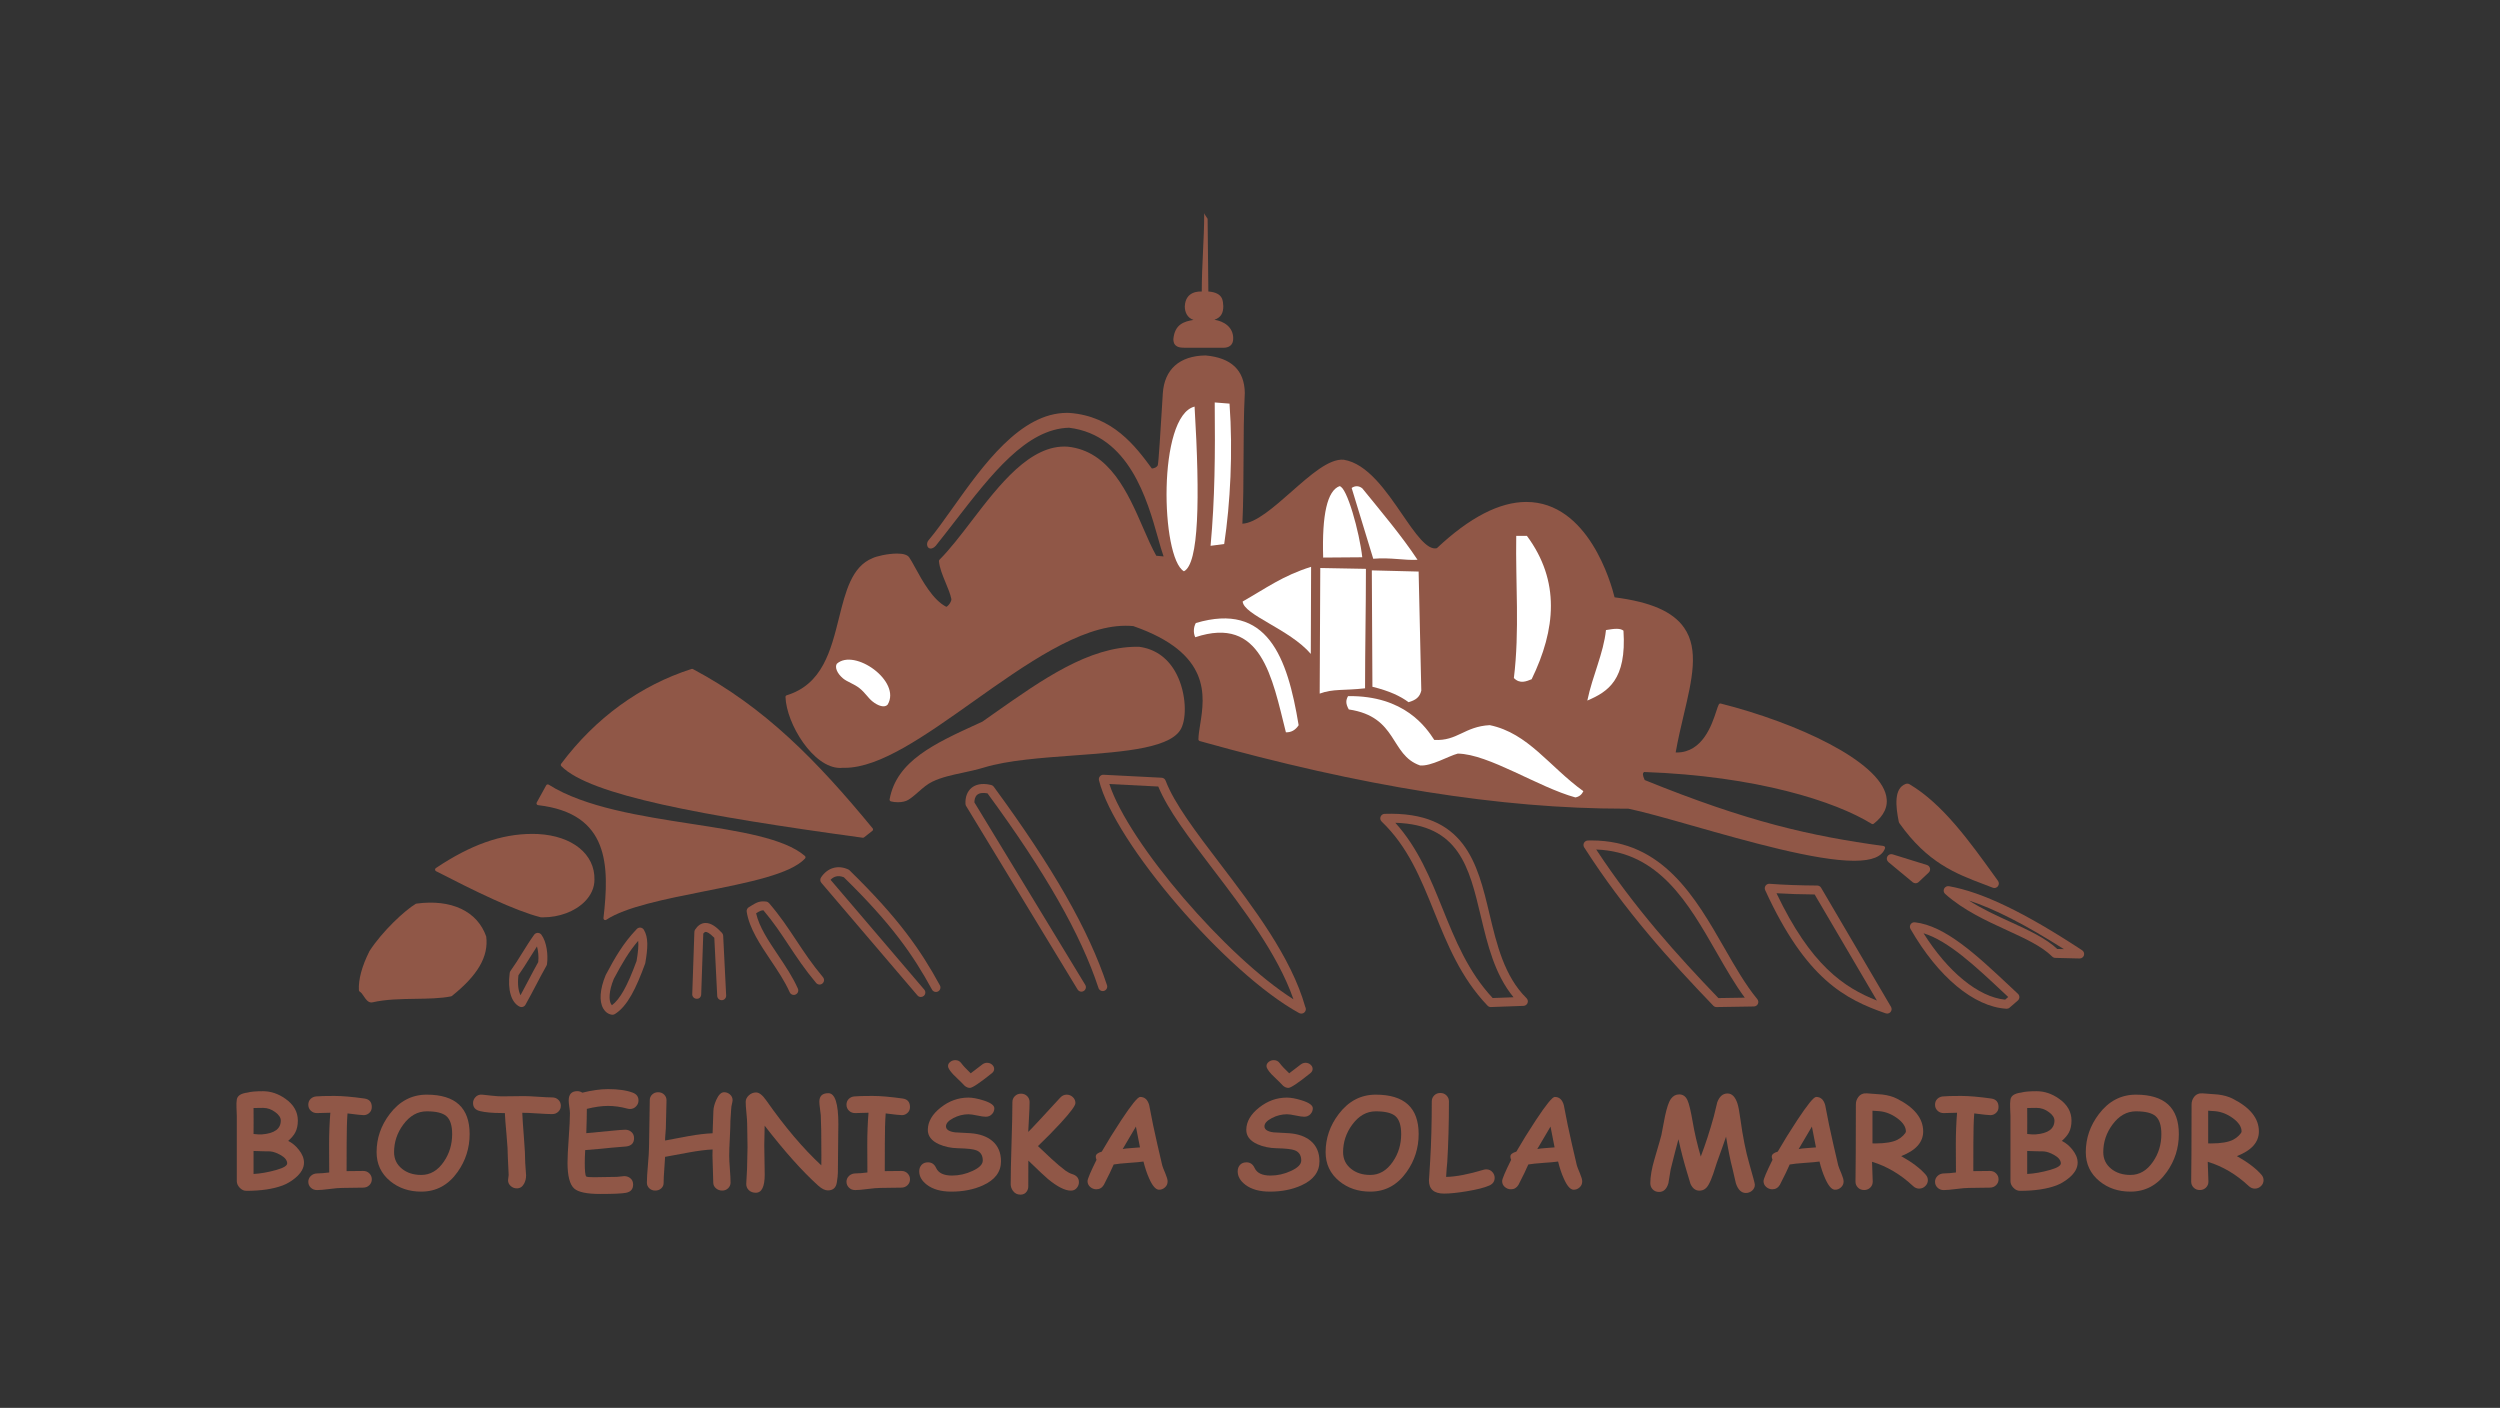 <?xml version="1.0" encoding="utf-8"?>
<!-- Generator: Adobe Illustrator 15.0.0, SVG Export Plug-In  -->
<!DOCTYPE svg PUBLIC "-//W3C//DTD SVG 1.1//EN" "http://www.w3.org/Graphics/SVG/1.1/DTD/svg11.dtd">
<svg version="1.1"
	 xmlns="http://www.w3.org/2000/svg" xmlns:xlink="http://www.w3.org/1999/xlink" xmlns:a="http://ns.adobe.com/AdobeSVGViewerExtensions/3.0/"
	 x="0px" y="0px" width="380px" height="214px" viewBox="0.006 -0.005 380 214" enable-background="new 0.006 -0.005 380 214"
	 xml:space="preserve">
<rect x="0.006" y="-0.005" width="380" height="214" fill="#333333" stroke="none"/>
<defs>
</defs>
<rect fill="none" width="380.012" height="213.987"/>
<g>
	<g>
		<defs>
			<rect id="SVGID_1_" x="35.945" y="32.41" width="308.12" height="149.171"/>
		</defs>
		<clipPath id="SVGID_3_">
			<use xlink:href="#SVGID_1_"  overflow="visible"/>
		</clipPath>
		<g clip-path="url(#SVGID_3_)">
			<defs>
				<rect id="SVGID_2_" x="35.945" y="32.41" width="308.12" height="149.171"/>
			</defs>
			<clipPath id="SVGID_4_">
				<use xlink:href="#SVGID_2_"  overflow="visible"/>
			</clipPath>
			<path clip-path="url(#SVGID_4_)" fill-rule="evenodd" clip-rule="evenodd" fill="#905747" d="M183.044,32.41
				c0,4.008-0.37,7.832-0.37,11.896c-0.305,0.002-2.477-0.141-2.579,2.265c0.002,0.802,0.328,1.727,1.328,2.049
				c-1.386,0.235-2.839,0.625-3.063,2.881c-0.021,0.174,0.044,0.603,0.167,0.788c0.327,0.491,0.895,0.563,1.567,0.563h5.897
				c0.717,0.004,1.49-0.329,1.463-1.44c-0.009-1.713-1.42-2.592-2.858-2.813c1.035-0.354,1.351-1.066,1.351-2.072
				c-0.071-0.744,0.058-2.034-2.271-2.226c-0.029-3.751-0.084-7.293-0.113-11.045C183.412,33.015,183.171,32.701,183.044,32.41"/>
			<path clip-path="url(#SVGID_4_)" fill="#905747" d="M286.302,128.588c-11.083-1.52-20.583-3.649-36.304-10.027
				c-0.363-0.821-0.317-1.017-0.103-1.224c17.094,0.602,29.081,4.463,34.605,7.881c0.097,0.061,0.221,0.055,0.311-0.017
				c1.59-1.235,2.23-2.651,1.904-4.209c-1.116-5.332-13.496-11.108-25.147-14.056c-0.123-0.033-0.252,0.025-0.309,0.14
				c-0.109,0.211-0.225,0.563-0.371,1.007c-0.67,2.042-2.066,6.291-6.033,6.292c-0.05,0-0.099-0.001-0.148-0.002
				c0.346-1.979,0.795-3.884,1.23-5.729c1.26-5.334,2.348-9.94,0.057-13.231c-1.705-2.45-5.067-3.921-10.572-4.624
				c-0.535-2.168-4.005-14.498-13.43-14.498c-4.057,0-8.626,2.364-13.584,7.028c-1.473,0.386-3.3-2.271-5.247-5.113
				c-2.489-3.629-5.312-7.743-8.91-8.333c-2.227-0.19-5.013,2.277-7.972,4.883c-2.65,2.335-5.39,4.747-7.433,4.844
				c0.152-3.235,0.165-6.579,0.178-9.814c0.012-3.325,0.024-6.763,0.19-10.092c-0.058-3.421-2.058-5.328-5.971-5.67
				c-3.947,0.056-6.253,2.105-6.492,5.777l-0.127,2.078c-0.205,3.354-0.512,8.42-0.637,8.85c-0.162,0.276-0.455,0.436-0.896,0.483
				c-2.503-3.403-5.938-7.977-12.546-8.453c-0.12-0.005-0.239-0.007-0.359-0.007c-7.102,0-12.791,8.006-17.363,14.438
				c-1.3,1.83-2.526,3.557-3.613,4.847c-0.265,0.252-0.367,0.665-0.24,0.982c0.186,0.459,0.731,0.515,1.267-0.061
				c0.968-1.211,1.926-2.447,2.881-3.68c5.612-7.252,10.916-14.104,17.385-14.268c9.127,1.133,11.881,10.931,13.526,16.786
				c0.317,1.131,0.581,2.067,0.844,2.778c-0.321-0.044-0.694-0.079-1.115-0.106c-0.689-1.225-1.335-2.71-2.016-4.278
				c-2.254-5.188-5.062-11.647-11.457-12.3c-5.664-0.387-10.426,5.843-14.619,11.319c-1.696,2.214-3.298,4.307-4.863,5.87
				c-0.057,0.057-0.085,0.136-0.079,0.217c0.096,1.048,0.564,2.178,1.018,3.27c0.354,0.852,0.719,1.732,0.874,2.496
				c0.021,0.2-0.151,0.57-0.398,0.863c-0.197,0.234-0.369,0.313-0.377,0.307c-2.046-1.041-3.651-3.979-4.714-5.923
				c-0.359-0.658-0.67-1.228-0.934-1.606c-0.285-0.379-0.887-0.563-1.84-0.563c-1.434,0-3.205,0.427-3.725,0.699
				c-3.152,1.275-4.094,5.058-5.092,9.062c-1.239,4.975-2.521,10.12-7.945,11.775c-0.117,0.037-0.196,0.148-0.191,0.271
				c0.138,4.054,4.215,10.778,8.313,10.778c0.153,0,0.305-0.008,0.415-0.025c0.097,0.004,0.193,0.005,0.291,0.005
				c5.322,0,12.209-4.887,19.5-10.061c7.991-5.669,16.255-11.533,23.176-11.533c0.416,0,0.829,0.022,1.168,0.052
				c11.891,4.129,10.854,10.634,10.17,14.94c-0.138,0.865-0.257,1.613-0.268,2.268c-0.002,0.124,0.08,0.233,0.199,0.267
				c24.674,6.918,45.785,10.279,64.539,10.279l0.587-0.008c2.344,0.481,5.845,1.478,9.896,2.629c8.29,2.359,18.61,5.295,24.45,5.295
				c2.7,0,4.233-0.617,4.687-1.885c0.027-0.078,0.019-0.163-0.023-0.233C286.455,128.647,286.383,128.6,286.302,128.588"/>
			<path clip-path="url(#SVGID_4_)" fill="#905747" d="M178.563,101.956c-1.234-2.087-3.099-3.348-5.418-3.65l-0.317-0.003
				c-7.316,0-14.298,4.909-21.689,10.107c-0.609,0.429-1.224,0.861-1.8,1.269l-0.659,0.302c-6.652,3.044-12.399,5.676-13.453,11.515
				c-0.025,0.14,0.063,0.277,0.201,0.312c0.323,0.083,0.688,0.126,1.055,0.126c0.645,0,1.211-0.131,1.594-0.37
				c0.56-0.35,1.072-0.801,1.568-1.236c0.643-0.567,1.311-1.152,2.083-1.521c1.406-0.673,2.948-1.002,4.581-1.351
				c1.063-0.229,2.161-0.464,3.292-0.807c3.568-1.087,8.68-1.463,13.624-1.824c7.864-0.577,15.294-1.121,16.468-4.438
				C180.431,108.499,180.209,104.739,178.563,101.956"/>
			<path clip-path="url(#SVGID_4_)" fill="#905747" d="M132.645,125.897c-8.503-10.327-16.4-18.395-27.31-24.2
				c-0.064-0.035-0.138-0.04-0.209-0.021c-7.772,2.48-14.629,7.465-19.825,14.414c-0.081,0.107-0.071,0.258,0.022,0.354
				c4.35,4.429,21.461,7.555,45.815,10.887c0.011,0.001,0.023,0.002,0.036,0.002c0.061,0,0.12-0.02,0.168-0.058l1.261-0.991
				c0.059-0.046,0.095-0.111,0.102-0.185C132.714,126.027,132.692,125.954,132.645,125.897"/>
			<path clip-path="url(#SVGID_4_)" fill="#905747" d="M105.119,125.223c-7.613-1.173-16.243-2.502-21.707-5.957
				c-0.063-0.04-0.14-0.053-0.212-0.033c-0.073,0.019-0.136,0.066-0.171,0.132l-1.441,2.612c-0.045,0.079-0.045,0.176-0.004,0.257
				c0.041,0.08,0.12,0.134,0.211,0.145c10.845,1.26,10.855,9.172,9.938,17.169c-0.012,0.104,0.038,0.208,0.127,0.264
				c0.045,0.026,0.094,0.04,0.144,0.04c0.052,0,0.104-0.016,0.15-0.045c2.932-1.951,8.991-3.157,14.853-4.322
				c6.771-1.347,13.166-2.62,15.363-4.996c0.05-0.055,0.076-0.125,0.072-0.2c-0.004-0.072-0.037-0.142-0.094-0.19
				C119.23,127.396,112.377,126.34,105.119,125.223"/>
			<path clip-path="url(#SVGID_4_)" fill="#905747" d="M81.77,126.767c-0.285-0.013-0.568-0.019-0.852-0.019
				c-4.716,0-9.375,1.651-14.665,5.197c-0.079,0.053-0.126,0.146-0.12,0.242c0.006,0.096,0.062,0.182,0.147,0.226
				c5.903,3.037,11.908,5.987,15.921,7.009c0.112,0.005,0.226,0.007,0.337,0.007c2.48,0,4.848-0.89,6.332-2.376
				c0.979-0.981,1.495-2.142,1.492-3.344C90.455,129.829,87.003,127.04,81.77,126.767"/>
			<path clip-path="url(#SVGID_4_)" fill="#905747" d="M73.912,142.347c-1.338-3.831-5.281-5.724-10.612-5.001
				c-0.035,0.005-0.07,0.017-0.102,0.035c-1.62,0.957-5.075,4.145-7.034,7.186c-1.156,2.312-1.694,4.313-1.604,5.945
				c0.006,0.095,0.061,0.181,0.144,0.225c0.217,0.116,0.417,0.415,0.61,0.704c0.306,0.455,0.622,0.928,1.144,0.928
				c0.063,0,0.128-0.008,0.19-0.023c1.984-0.461,4.281-0.495,6.503-0.531c1.977-0.029,3.845-0.059,5.423-0.374
				c0.042-0.009,0.082-0.027,0.116-0.055C72.631,148.239,74.293,145.386,73.912,142.347"/>
			<path clip-path="url(#SVGID_4_)" fill="#905747" d="M79.282,153.068c-0.099,0-0.199-0.021-0.292-0.066
				c-1.275-0.607-1.853-2.568-1.508-5.117c0.015-0.112,0.056-0.217,0.121-0.308c0.639-0.889,1.214-1.814,1.771-2.712
				c0.567-0.914,1.154-1.861,1.821-2.788c0.127-0.177,0.33-0.282,0.549-0.283h0.004c0.216,0,0.418,0.102,0.547,0.275
				c0.811,1.091,1.045,3.072,0.857,4.465c-0.01,0.086-0.039,0.169-0.08,0.243c-0.561,0.993-1.075,1.975-1.589,2.955
				c-0.521,0.993-1.042,1.985-1.609,2.989C79.75,152.942,79.521,153.068,79.282,153.068 M78.811,148.231
				c-0.178,1.485,0.023,2.479,0.314,3.036c0.396-0.727,0.774-1.446,1.152-2.168c0.501-0.954,1.001-1.908,1.542-2.871
				c0.086-0.783,0.005-1.67-0.19-2.38c-0.382,0.58-0.744,1.162-1.099,1.735C79.99,146.452,79.435,147.35,78.811,148.231"/>
			<path clip-path="url(#SVGID_4_)" fill="#905747" d="M93.105,154.238c-0.033,0-0.065-0.003-0.099-0.007
				c-0.54-0.08-1.007-0.417-1.311-0.952c-0.639-1.124-0.508-2.924,0.374-5.068c1.404-2.646,2.624-4.799,4.73-7.01
				c0.146-0.153,0.359-0.229,0.569-0.206c0.212,0.025,0.4,0.146,0.509,0.33c0.701,1.185,0.61,2.743,0.217,5.035
				c-0.006,0.041-0.018,0.081-0.031,0.119c-1.368,3.73-2.674,6.462-4.6,7.656C93.355,154.203,93.231,154.238,93.105,154.238
				 M97.009,143.002c-1.384,1.619-2.39,3.312-3.707,5.788c-0.794,1.938-0.743,3.252-0.422,3.816c0.034,0.061,0.082,0.13,0.143,0.184
				c1.243-0.937,2.351-2.935,3.742-6.722C97.005,144.657,97.087,143.697,97.009,143.002"/>
			<path clip-path="url(#SVGID_4_)" fill="#905747" d="M109.702,152.024c-0.36,0-0.66-0.284-0.679-0.648l-0.441-8.833
				c-0.789-0.805-1.164-0.912-1.328-0.896c-0.123,0.012-0.246,0.124-0.348,0.252l-0.318,9.252c-0.013,0.376-0.291,0.697-0.703,0.657
				c-0.376-0.014-0.671-0.327-0.657-0.703l0.325-9.458c0.003-0.123,0.042-0.243,0.109-0.347c0.402-0.62,0.898-0.96,1.473-1.01
				c0.974-0.077,1.873,0.711,2.611,1.501c0.109,0.117,0.175,0.271,0.184,0.431l0.453,9.086c0.02,0.375-0.27,0.695-0.646,0.714
				C109.727,152.022,109.714,152.024,109.702,152.024 M139.977,151.538c-0.191,0-0.383-0.082-0.518-0.239l-14.606-17.114
				c-0.197-0.23-0.218-0.563-0.052-0.816c0.977-1.477,2.564-1.945,4.144-1.217c0.072,0.031,0.136,0.077,0.192,0.132
				c7.464,7.29,10.788,12.094,13.733,17.481c0.181,0.33,0.06,0.743-0.271,0.924c-0.33,0.179-0.744,0.058-0.925-0.271
				c-2.872-5.257-6.12-9.952-13.401-17.075c-0.925-0.382-1.584-0.074-2.023,0.383l14.244,16.689
				c0.244,0.286,0.211,0.716-0.075,0.959C140.29,151.484,140.133,151.538,139.977,151.538 M120.66,151.223
				c-0.261,0-0.51-0.152-0.622-0.406c-0.719-1.632-1.82-3.274-2.886-4.864c-1.602-2.39-3.259-4.86-3.647-7.373
				c-0.043-0.274,0.085-0.547,0.323-0.688l0.373-0.228c0.748-0.459,1.247-0.761,2.271-0.629c0.166,0.022,0.318,0.104,0.427,0.23
				c1.674,1.942,2.861,3.734,4.118,5.633c1.183,1.785,2.405,3.631,4.083,5.631c0.242,0.289,0.203,0.717-0.084,0.959
				c-0.287,0.241-0.716,0.203-0.959-0.085c-1.726-2.058-2.972-3.937-4.176-5.754c-1.187-1.791-2.31-3.487-3.834-5.286
				c-0.349,0.002-0.556,0.106-1.113,0.449c0.459,2.071,1.865,4.17,3.351,6.383c1.097,1.638,2.232,3.331,2.999,5.072
				c0.152,0.344-0.004,0.746-0.348,0.897C120.846,151.204,120.753,151.223,120.66,151.223 M164.382,150.728
				c-0.229,0-0.455-0.117-0.582-0.328l-16.943-27.891c-0.059-0.098-0.093-0.206-0.099-0.318c-0.054-1.034,0.271-1.899,0.915-2.436
				c0.493-0.411,1.412-0.824,2.991-0.442c0.156,0.038,0.294,0.129,0.39,0.259c9.003,12.257,14.473,21.845,17.216,30.172
				c0.118,0.357-0.076,0.742-0.434,0.859c-0.355,0.12-0.743-0.077-0.859-0.434c-2.682-8.142-8.043-17.547-16.867-29.583
				c-0.7-0.131-1.236-0.058-1.565,0.215c-0.354,0.295-0.429,0.801-0.431,1.155l16.85,27.736c0.195,0.322,0.093,0.74-0.229,0.935
				C164.624,150.695,164.502,150.728,164.382,150.728"/>
			<path clip-path="url(#SVGID_4_)" fill="#905747" d="M197.789,154.059c-0.112,0-0.225-0.027-0.326-0.085
				c-11.016-6.039-28.068-25.875-30.412-35.373c-0.051-0.209,0-0.431,0.137-0.597c0.139-0.166,0.345-0.266,0.561-0.245l8.825,0.45
				c0.27,0.014,0.506,0.185,0.602,0.438c1.313,3.484,4.685,7.91,8.255,12.597c5.08,6.667,10.832,14.218,12.975,21.804
				c0.055,0.098,0.086,0.21,0.086,0.33c0,0.376-0.305,0.681-0.682,0.681H197.789z M168.63,119.166
				c2.898,8.94,17.747,26.252,27.982,32.725c-2.373-6.837-7.606-13.707-12.266-19.82c-3.647-4.788-6.814-8.947-8.282-12.524
				L168.63,119.166z"/>
			<path clip-path="url(#SVGID_4_)" fill="#905747" d="M226.606,153.068c-0.186,0-0.363-0.076-0.491-0.211
				c-4.067-4.248-6.121-9.339-8.108-14.263c-2.056-5.095-3.997-9.907-7.989-13.72c-0.198-0.19-0.265-0.479-0.166-0.735
				c0.098-0.256,0.338-0.428,0.612-0.438c12.219-0.423,14.109,7.512,15.937,15.188c1.113,4.673,2.263,9.505,5.639,12.832
				c0.192,0.191,0.253,0.479,0.155,0.731c-0.099,0.253-0.339,0.424-0.61,0.434l-4.952,0.18
				C226.624,153.068,226.615,153.068,226.606,153.068 M212.092,125.057c3.463,3.824,5.348,8.497,7.178,13.028
				c1.903,4.719,3.87,9.594,7.621,13.61l3.175-0.115c-2.873-3.484-3.946-7.996-4.989-12.374
				C223.31,131.78,221.777,125.345,212.092,125.057"/>
			<path clip-path="url(#SVGID_4_)" fill="#905747" d="M260.916,153.069c-0.185,0-0.362-0.076-0.491-0.21
				c-6.55-6.812-13.461-14.438-19.622-24.059c-0.133-0.206-0.145-0.468-0.03-0.685c0.116-0.217,0.338-0.355,0.583-0.362
				c0.197-0.006,0.391-0.009,0.584-0.009c10.799,0,15.772,8.674,20.161,16.325c1.657,2.894,3.226,5.626,5.014,7.794
				c0.166,0.202,0.203,0.481,0.093,0.719c-0.109,0.236-0.346,0.391-0.606,0.396l-5.673,0.091H260.916z M242.631,129.12
				c5.86,8.929,12.372,16.127,18.57,22.582l4.01-0.063c-1.509-2.035-2.867-4.405-4.292-6.89
				C256.613,137.237,252.162,129.478,242.631,129.12"/>
			<path clip-path="url(#SVGID_4_)" fill="#905747" d="M286.851,154.059c-0.075,0-0.149-0.013-0.224-0.037
				c-6.104-2.117-12.099-5.144-18.316-18.73c-0.1-0.22-0.077-0.474,0.062-0.672c0.138-0.198,0.37-0.303,0.608-0.29
				c2.128,0.163,4.432,0.248,7.248,0.268c0.24,0.002,0.461,0.13,0.584,0.337l10.625,18.101c0.145,0.245,0.12,0.556-0.061,0.775
				C287.245,153.97,287.051,154.059,286.851,154.059 M270.034,135.767c5.21,10.935,10.216,14.317,15.267,16.314l-9.468-16.126
				C273.651,135.935,271.772,135.874,270.034,135.767"/>
			<path clip-path="url(#SVGID_4_)" fill="#905747" d="M305.018,153.325c-0.012,0-0.026-0.001-0.04-0.002
				c-4.926-0.293-10.374-4.826-14.575-12.123c-0.127-0.222-0.12-0.497,0.021-0.713c0.14-0.215,0.393-0.331,0.645-0.302
				c4.633,0.521,9.401,4.995,14.449,9.731l1.218,1.143c0.141,0.131,0.22,0.315,0.217,0.509c-0.004,0.192-0.089,0.375-0.234,0.503
				l-1.253,1.087C305.341,153.267,305.182,153.325,305.018,153.325 M292.382,141.849c3.716,5.903,8.361,9.701,12.405,10.095
				l0.468-0.405l-0.669-0.628C300.271,146.861,296.166,143.011,292.382,141.849"/>
			<path clip-path="url(#SVGID_4_)" fill="#905747" d="M316.117,145.685c-0.006,0-0.012,0-0.018-0.001l-3.692-0.09
				c-0.173-0.005-0.339-0.075-0.463-0.198c-1.592-1.585-4.181-2.772-6.921-4.026c-3.068-1.407-6.548-3.002-9.35-5.493
				c-0.229-0.201-0.294-0.53-0.16-0.805c0.131-0.274,0.434-0.42,0.729-0.375c5.071,0.897,11.505,3.992,20.247,9.738
				c0.254,0.167,0.366,0.481,0.277,0.771C316.678,145.491,316.414,145.685,316.117,145.685 M312.707,144.239l1.014,0.024
				c-5.838-3.711-10.547-6.123-14.457-7.395c2.014,1.284,4.195,2.284,6.328,3.262C308.341,141.39,310.941,142.583,312.707,144.239"
				/>
			<path clip-path="url(#SVGID_4_)" fill="#905747" d="M292.905,131.476l-5.224-1.621c-0.309-0.096-0.645,0.041-0.8,0.326
				c-0.155,0.286-0.085,0.641,0.164,0.849l3.692,3.063c0.126,0.104,0.281,0.156,0.434,0.156c0.169,0,0.337-0.063,0.468-0.187
				l1.53-1.44c0.176-0.164,0.252-0.412,0.196-0.647C293.313,131.736,293.137,131.548,292.905,131.476"/>
			<path clip-path="url(#SVGID_4_)" fill="#905747" d="M303.702,133.89l-0.412-0.573c-3.935-5.472-8.005-11.13-13.03-14.113
				c-0.175-0.104-0.39-0.125-0.582-0.054c-1.826,0.671-1.527,3.412-1.063,5.727c0.018,0.093,0.057,0.183,0.111,0.261
				c4.271,6.023,8.59,7.66,12.766,9.244c0.469,0.177,0.938,0.355,1.408,0.54c0.081,0.031,0.166,0.048,0.249,0.048
				c0.206,0,0.407-0.095,0.537-0.264C303.872,134.467,303.879,134.135,303.702,133.89"/>
			<path clip-path="url(#SVGID_4_)" fill-rule="evenodd" clip-rule="evenodd" fill="#FFFFFF" d="M127.205,100.886
				c2.669-2.408,9.855,2.67,7.722,6.214c-0.457,0.514-1.444,0.214-2.339-0.516c-0.643-0.523-1.097-1.314-1.929-1.977
				c-0.837-0.667-1.876-0.964-2.499-1.483C127.191,102.315,126.882,101.385,127.205,100.886"/>
			<path clip-path="url(#SVGID_4_)" fill-rule="evenodd" clip-rule="evenodd" fill="#FFFFFF" d="M181.775,94.694
				c10.856-3.221,13.922,5.144,15.625,15.533c-0.503,0.762-1.137,1.1-1.937,1.081c-2.099-8.345-3.691-17.808-13.778-14.453
				C181.355,96.181,181.432,95.279,181.775,94.694"/>
			<path clip-path="url(#SVGID_4_)" fill-rule="evenodd" clip-rule="evenodd" fill="#FFFFFF" d="M204.908,105.805
				c-0.336,0.613-0.392,1.113,0.113,2.025c7.504,1.114,6.217,6.911,10.828,8.511c1.682,0.165,4.353-1.446,5.74-1.799
				c4.698,0.06,12.232,5.115,17.876,6.662c0.597-0.109,0.979-0.449,1.215-0.947c-5.202-3.752-8.359-8.81-14.228-10.04
				c-3.857,0.202-4.924,2.448-8.437,2.244C216.808,110.606,213.505,105.688,204.908,105.805"/>
			<path clip-path="url(#SVGID_4_)" fill-rule="evenodd" clip-rule="evenodd" fill="#FFFFFF" d="M244.114,95.764
				c-0.376,3.559-2.038,6.903-2.835,10.718c3.126-1.342,5.994-3.119,5.494-10.625C246.293,95.479,245.511,95.517,244.114,95.764"/>
			<path clip-path="url(#SVGID_4_)" fill-rule="evenodd" clip-rule="evenodd" fill="#FFFFFF" d="M230.474,81.446
				c-0.12,7.204,0.525,14.453-0.36,21.612c0.935,0.939,1.885,0.501,2.702,0.181c3.681-7.586,4.364-14.927-0.721-21.793H230.474z"/>
			<path clip-path="url(#SVGID_4_)" fill-rule="evenodd" clip-rule="evenodd" fill="#FFFFFF" d="M199.293,86.151
				c-4.322,1.352-6.844,3.258-10.4,5.268c0.12,2.027,7.175,4.233,10.355,7.971L199.293,86.151z"/>
			<path clip-path="url(#SVGID_4_)" fill-rule="evenodd" clip-rule="evenodd" fill="#FFFFFF" d="M200.689,86.332l-0.091,19.091
				c2.058-0.758,3.668-0.438,6.896-0.804c0-6.033,0.133-12.125,0.133-18.159C205.195,86.415,203.12,86.377,200.689,86.332"/>
			<path clip-path="url(#SVGID_4_)" fill-rule="evenodd" clip-rule="evenodd" fill="#FFFFFF" d="M208.523,86.692l0.09,17.694
				c2.554,0.617,4.262,1.426,5.494,2.341c1.081-0.316,1.684-0.735,1.936-1.755l-0.406-18.1L208.523,86.692z"/>
			<path clip-path="url(#SVGID_4_)" fill-rule="evenodd" clip-rule="evenodd" fill="#FFFFFF" d="M203.605,73.894
				c-1.84,0.695-2.678,4.273-2.477,10.852c1.98-0.015,3.963-0.029,5.943-0.045C206.643,80.88,204.725,73.944,203.605,73.894"/>
			<path clip-path="url(#SVGID_4_)" fill-rule="evenodd" clip-rule="evenodd" fill="#FFFFFF" d="M205.458,74.167
				c1.126,3.692,2.155,7.065,3.28,10.758c2.682-0.224,4.72,0.276,6.731,0.157c-2.394-3.632-5.549-7.35-8.39-10.854
				C206.553,73.789,205.925,73.825,205.458,74.167"/>
			<path clip-path="url(#SVGID_4_)" fill-rule="evenodd" clip-rule="evenodd" fill="#FFFFFF" d="M181.582,61.796
				c-5.657,1.416-5.131,23.004-1.621,25.034C182.242,85.72,182.422,75.877,181.582,61.796"/>
			<path clip-path="url(#SVGID_4_)" fill-rule="evenodd" clip-rule="evenodd" fill="#FFFFFF" d="M184.644,61.166
				c0.076,7.891,0.029,14.618-0.63,21.792l2.07-0.271c0.929-6.159,1.342-13.976,0.811-21.341L184.644,61.166z"/>
			<path clip-path="url(#SVGID_4_)" fill="#905747" d="M42.957,180.188c-1.451,0.541-3.288,0.813-5.508,0.813
				c-0.374,0-0.709-0.156-1.005-0.468c-0.297-0.312-0.444-0.646-0.444-1.001v-9.914c-0.019-0.424-0.035-0.848-0.048-1.272
				c-0.019-0.48-0.003-0.885,0.048-1.215c0.087-0.587,0.633-0.942,1.637-1.067c0.473-0.137,1.259-0.205,2.356-0.205
				c1.179,0,2.308,0.38,3.386,1.141c1.266,0.886,1.898,1.992,1.898,3.32c0,0.717-0.131,1.322-0.393,1.814
				c-0.206,0.4-0.564,0.826-1.075,1.281c0.604,0.293,1.141,0.736,1.608,1.329c0.531,0.66,0.795,1.318,0.795,1.973
				c0,0.83-0.453,1.615-1.356,2.356C44.252,179.566,43.619,179.938,42.957,180.188 M39.993,168.393c-0.805,0-1.287,0.007-1.449,0.02
				l0.009,1.982l-0.009,1.964c0.566,0.068,0.994,0.091,1.281,0.064c1.907-0.148,2.861-0.85,2.861-2.104
				c0-0.442-0.28-0.869-0.841-1.281C41.267,168.607,40.647,168.393,39.993,168.393 M41.088,175.005
				c-0.568,0-1.416-0.021-2.544-0.065v3.499c1.071-0.057,2.235-0.263,3.487-0.618c1.099-0.313,1.641-0.648,1.629-1.01
				c-0.02-0.48-0.371-0.907-1.058-1.281C42.067,175.229,41.562,175.056,41.088,175.005"/>
			<path clip-path="url(#SVGID_4_)" fill="#905747" d="M55.287,169.496c-0.3,0-1.119-0.087-2.461-0.262
				c-0.086,1.147-0.129,2.673-0.129,4.573l-0.01,4.199c0.828-0.018,1.674-0.027,2.535-0.027c0.373,0,0.684,0.125,0.929,0.375
				c0.247,0.248,0.37,0.548,0.37,0.896c0,0.35-0.126,0.647-0.376,0.894c-0.253,0.247-0.57,0.37-0.952,0.37
				c-0.357,0-0.892,0.008-1.606,0.022c-0.714,0.017-1.247,0.024-1.604,0.024c-0.422,0-1.052,0.054-1.894,0.162
				c-0.841,0.11-1.472,0.164-1.893,0.164c-0.381,0-0.697-0.123-0.951-0.368c-0.251-0.247-0.377-0.545-0.377-0.894
				s0.132-0.648,0.395-0.898c0.265-0.248,0.596-0.373,0.996-0.373c0.452,0,1.049-0.048,1.789-0.142
				c-0.012-0.734-0.019-2.145-0.019-4.228c0-1.696,0.063-3.313,0.188-4.854l-2.031,0.056c-0.373,0-0.687-0.121-0.939-0.365
				c-0.252-0.243-0.379-0.545-0.379-0.907c0-0.367,0.121-0.666,0.363-0.897c0.224-0.212,0.498-0.333,0.825-0.364
				c0.53-0.051,1.455-0.075,2.771-0.075c1.186,0,2.711,0.132,4.578,0.393c0.743,0.105,1.114,0.537,1.114,1.291
				c0,0.399-0.144,0.714-0.432,0.944C55.854,169.399,55.587,169.496,55.287,169.496"/>
			<path clip-path="url(#SVGID_4_)" fill="#905747" d="M64.039,181.122c-1.846,0-3.417-0.53-4.713-1.59
				c-1.385-1.135-2.078-2.604-2.078-4.405c0-2.12,0.665-4.054,1.993-5.798c1.49-1.965,3.368-2.947,5.631-2.947
				c2.176,0,3.807,0.499,4.891,1.496c1.086,0.998,1.628,2.498,1.628,4.499c0,2.121-0.611,4.041-1.833,5.763
				C68.148,180.128,66.309,181.122,64.039,181.122 M64.872,168.916c-1.392,0-2.582,0.674-3.573,2.021
				c-0.93,1.259-1.394,2.655-1.394,4.189c0,1.034,0.402,1.877,1.206,2.525c0.773,0.624,1.749,0.935,2.928,0.935
				c1.372,0,2.516-0.673,3.433-2.02c0.842-1.228,1.263-2.626,1.263-4.19c0-1.311-0.293-2.22-0.88-2.73
				C67.293,169.159,66.299,168.916,64.872,168.916"/>
			<path clip-path="url(#SVGID_4_)" fill="#905747" d="M83.936,169.338c-0.486,0-1.244-0.035-2.273-0.104
				c-0.99-0.069-1.748-0.1-2.271-0.094c0.024,0.711,0.109,1.978,0.252,3.798c0.131,1.608,0.196,2.881,0.196,3.816
				c0,0.211,0.022,0.527,0.066,0.944c0.043,0.418,0.065,0.732,0.065,0.944c0,0.467-0.1,0.888-0.299,1.263
				c-0.257,0.48-0.621,0.721-1.096,0.721c-0.344,0-0.645-0.108-0.906-0.328c-0.294-0.242-0.439-0.548-0.439-0.916
				c0-0.087,0.016-0.22,0.045-0.397c0.032-0.179,0.048-0.313,0.048-0.407c0-0.288-0.021-0.721-0.061-1.3
				c-0.04-0.58-0.062-1.017-0.062-1.311c0-0.834-0.065-1.967-0.195-3.395c-0.15-1.64-0.238-2.771-0.262-3.396h-0.487
				c-1.39,0-2.494-0.1-3.311-0.3c-0.692-0.167-1.038-0.575-1.038-1.225c0-0.317,0.112-0.604,0.337-0.859
				c0.262-0.307,0.604-0.442,1.027-0.412c0.219,0.013,0.716,0.065,1.487,0.159c0.618,0.068,1.117,0.103,1.497,0.103
				s0.949-0.006,1.707-0.019s1.326-0.02,1.708-0.02c0.474,0,1.184,0.033,2.131,0.099c0.948,0.066,1.659,0.099,2.133,0.099
				c0.375,0,0.688,0.121,0.94,0.365c0.253,0.243,0.378,0.542,0.378,0.897s-0.125,0.656-0.378,0.902
				C84.623,169.215,84.311,169.338,83.936,169.338"/>
			<path clip-path="url(#SVGID_4_)" fill="#905747" d="M95.763,168.561c-0.124,0-0.256-0.019-0.393-0.057
				c-1.011-0.273-1.992-0.41-2.947-0.41c-0.466,0-0.969,0.038-1.505,0.111c-0.537,0.075-1.106,0.188-1.712,0.337
				c0,0.829-0.027,2.061-0.084,3.695c0.35-0.025,1.568-0.141,3.657-0.347c1.191-0.118,1.945-0.179,2.264-0.179
				c0.367,0,0.683,0.117,0.943,0.351c0.263,0.235,0.395,0.545,0.395,0.933c0,0.742-0.396,1.162-1.188,1.263
				c-0.498,0.036-1.245,0.099-2.235,0.187c-0.885,0.1-2.22,0.221-4.003,0.364c-0.044,0.792-0.065,1.431-0.065,1.918
				c0,1.222,0.07,1.917,0.214,2.085c0.07,0.082,0.462,0.122,1.18,0.122c0.386,0,0.97-0.01,1.748-0.028
				c0.78-0.019,1.363-0.028,1.75-0.028c0.124,0,0.309-0.019,0.552-0.056s0.424-0.056,0.543-0.056c0.361,0,0.669,0.102,0.926,0.308
				c0.293,0.232,0.438,0.555,0.438,0.974c0,0.698-0.364,1.115-1.094,1.254c-0.624,0.118-1.917,0.176-3.882,0.176
				c-2.032,0-3.357-0.273-3.975-0.821c-0.68-0.605-1.02-1.914-1.02-3.929c0-0.836,0.062-2.091,0.184-3.765
				c0.121-1.674,0.182-2.927,0.182-3.756c0-0.218-0.031-0.541-0.095-0.968c-0.062-0.427-0.092-0.75-0.092-0.969
				c0-0.947,0.436-1.421,1.309-1.421c0.274,0,0.526,0.078,0.757,0.234c0.724-0.182,1.411-0.316,2.063-0.407
				c0.65-0.091,1.267-0.136,1.846-0.136c1.572,0,2.829,0.182,3.77,0.543c0.574,0.218,0.862,0.614,0.862,1.187
				c0,0.325-0.113,0.612-0.338,0.862C96.467,168.418,96.148,168.561,95.763,168.561"/>
			<path clip-path="url(#SVGID_4_)" fill="#905747" d="M111.322,167.521c-0.125,0.457-0.187,0.855-0.187,1.192
				c0,0.175-0.018,0.446-0.052,0.813c-0.035,0.366-0.053,0.637-0.053,0.813c0,0.595-0.03,1.479-0.092,2.648
				c-0.063,1.172-0.094,2.055-0.094,2.649c0,0.457,0.033,1.14,0.102,2.048c0.07,0.908,0.104,1.59,0.104,2.048
				c0,0.344-0.121,0.636-0.365,0.874c-0.242,0.238-0.544,0.357-0.906,0.357c-0.368,0-0.686-0.118-0.955-0.352
				c-0.268-0.232-0.402-0.52-0.402-0.856c0-0.454-0.02-1.137-0.06-2.048c-0.041-0.91-0.062-1.593-0.062-2.048
				c0-0.355,0.006-0.671,0.02-0.945c-0.979,0.044-2.189,0.197-3.629,0.459c-1.197,0.217-2.395,0.439-3.593,0.664
				c-0.012,0.396-0.056,1.057-0.129,1.982c-0.063,0.813-0.095,1.481-0.095,1.999c0,0.321-0.121,0.591-0.365,0.812
				c-0.242,0.222-0.545,0.333-0.906,0.333c-0.362,0-0.665-0.117-0.908-0.348c-0.242-0.231-0.363-0.514-0.363-0.849
				c0-0.616,0.053-1.534,0.163-2.758c0.108-1.224,0.163-2.144,0.163-2.757c0-0.78,0.02-1.953,0.057-3.52
				c0.037-1.567,0.056-2.741,0.056-3.52c0-0.336,0.122-0.618,0.364-0.85c0.243-0.23,0.547-0.347,0.907-0.347
				c0.362,0,0.664,0.119,0.908,0.355c0.243,0.236,0.364,0.527,0.364,0.869c0,0.475-0.018,1.186-0.051,2.138
				c-0.035,0.951-0.051,1.663-0.051,2.137c0,0.155-0.023,0.455-0.067,0.898c-0.036,0.41-0.052,0.727-0.047,0.943l3.593-0.673
				c1.403-0.249,2.611-0.392,3.629-0.43c0.023-0.422,0.064-1.556,0.121-3.403c0.014-0.485,0.159-1.043,0.439-1.672
				c0.349-0.776,0.744-1.163,1.188-1.163c0.33,0,0.624,0.109,0.879,0.328c0.275,0.238,0.412,0.536,0.412,0.893
				C111.359,167.333,111.347,167.427,111.322,167.521"/>
			<path clip-path="url(#SVGID_4_)" fill="#905747" d="M127.363,178.251c0,0.313-0.055,0.805-0.158,1.478
				c-0.126,0.805-0.582,1.207-1.366,1.207c-0.438,0-0.931-0.247-1.479-0.74c-2.4-2.163-5.108-5.196-8.127-9.1
				c-0.037,1.621-0.057,2.615-0.057,2.983c0,0.492,0.011,1.234,0.034,2.227c0.021,0.991,0.032,1.732,0.032,2.226
				c0,1.839-0.45,2.76-1.347,2.76c-0.457,0-0.82-0.141-1.096-0.421c-0.242-0.25-0.364-0.553-0.364-0.907
				c0-0.25,0.021-0.627,0.061-1.132c0.04-0.506,0.062-0.882,0.062-1.132c0-0.368,0.012-0.921,0.037-1.655
				c0.023-0.735,0.037-1.289,0.037-1.655c0-0.395-0.01-0.985-0.027-1.777c-0.02-0.791-0.029-1.385-0.029-1.778
				c0-0.373-0.037-0.931-0.112-1.674c-0.074-0.741-0.111-1.3-0.111-1.674s0.161-0.707,0.481-1c0.32-0.295,0.688-0.44,1.1-0.44
				c0.461,0,0.973,0.399,1.533,1.197c2.832,4.041,5.625,7.336,8.381,9.887c0.006-0.2,0.01-0.674,0.01-1.422
				c0-3.075-0.033-5.147-0.095-6.221c-0.013-0.181-0.053-0.517-0.122-1.009c-0.061-0.438-0.093-0.779-0.093-1.029
				c0-0.861,0.455-1.291,1.366-1.291c1.016,0,1.524,1.568,1.524,4.705c0,0.068-0.007,0.561-0.019,1.479
				C127.383,175.507,127.363,177.478,127.363,178.251"/>
			<path clip-path="url(#SVGID_4_)" fill="#905747" d="M137.092,169.496c-0.3,0-1.119-0.087-2.461-0.262
				c-0.087,1.147-0.13,2.673-0.13,4.573l-0.01,4.199c0.829-0.018,1.675-0.027,2.535-0.027c0.374,0,0.684,0.125,0.93,0.375
				c0.247,0.248,0.37,0.548,0.37,0.896c0,0.35-0.127,0.647-0.377,0.894c-0.253,0.247-0.57,0.37-0.952,0.37
				c-0.356,0-0.892,0.008-1.606,0.022c-0.713,0.017-1.247,0.024-1.604,0.024c-0.422,0-1.052,0.054-1.894,0.162
				c-0.841,0.11-1.471,0.164-1.892,0.164c-0.382,0-0.698-0.123-0.951-0.368c-0.252-0.247-0.378-0.545-0.378-0.894
				s0.132-0.648,0.396-0.898c0.264-0.248,0.596-0.373,0.996-0.373c0.452,0,1.049-0.048,1.789-0.142
				c-0.012-0.734-0.02-2.145-0.02-4.228c0-1.696,0.064-3.313,0.188-4.854l-2.03,0.056c-0.373,0-0.687-0.121-0.939-0.365
				c-0.252-0.243-0.38-0.545-0.38-0.907c0-0.367,0.121-0.666,0.364-0.897c0.223-0.212,0.498-0.333,0.824-0.364
				c0.53-0.051,1.455-0.075,2.771-0.075c1.187,0,2.711,0.132,4.578,0.393c0.743,0.105,1.115,0.537,1.115,1.291
				c0,0.399-0.144,0.714-0.432,0.944C137.658,169.399,137.391,169.496,137.092,169.496"/>
			<path clip-path="url(#SVGID_4_)" fill="#905747" d="M144.618,181.122c-1.583,0-2.83-0.353-3.741-1.057
				c-0.766-0.586-1.149-1.263-1.149-2.029c0-0.393,0.118-0.719,0.355-0.978c0.236-0.259,0.563-0.389,0.981-0.389
				c0.562,0,0.973,0.288,1.234,0.859c0.355,0.769,1.159,1.152,2.413,1.152c1.073,0,2.11-0.234,3.115-0.702
				c1.041-0.48,1.562-1.007,1.562-1.58c0-0.786-0.324-1.304-0.973-1.554c-0.461-0.181-1.387-0.286-2.777-0.317
				c-1.079-0.025-2.046-0.228-2.899-0.607c-1.153-0.519-1.722-1.26-1.702-2.227c0.018-1.216,0.666-2.331,1.945-3.343
				c1.277-1.014,2.688-1.521,4.228-1.521c0.61,0,1.364,0.14,2.263,0.42c1.116,0.35,1.674,0.751,1.674,1.208
				c0,0.323-0.111,0.61-0.335,0.86c-0.25,0.28-0.571,0.421-0.964,0.421c-0.294,0-0.731-0.063-1.314-0.188s-1.024-0.188-1.323-0.188
				c-0.805,0.006-1.568,0.2-2.292,0.58c-0.748,0.387-1.123,0.808-1.123,1.262c0,0.237,0.115,0.433,0.342,0.586
				c0.229,0.152,0.569,0.26,1.025,0.322c0.797,0.044,1.592,0.087,2.385,0.131c1.384,0.106,2.479,0.495,3.281,1.169
				c0.886,0.748,1.329,1.783,1.329,3.106c0,1.607-0.917,2.826-2.749,3.655C148.012,180.807,146.414,181.122,144.618,181.122
				 M150.755,163.136c-1.847,1.479-2.953,2.218-3.321,2.218c-0.28,0-0.545-0.106-0.795-0.318c-0.187-0.194-0.377-0.387-0.57-0.58
				c-0.393-0.386-0.785-0.771-1.178-1.149c-0.523-0.568-0.787-0.99-0.787-1.264c0-0.255,0.119-0.475,0.355-0.654
				c0.219-0.169,0.472-0.253,0.758-0.253c0.381,0,0.684,0.156,0.908,0.468c0.243,0.344,0.721,0.854,1.431,1.533
				c0.393-0.311,0.988-0.766,1.786-1.365c0.225-0.156,0.455-0.233,0.692-0.233c0.293,0,0.546,0.094,0.763,0.28
				c0.215,0.188,0.322,0.405,0.322,0.655C151.119,162.722,150.998,162.943,150.755,163.136"/>
			<path clip-path="url(#SVGID_4_)" fill="#905747" d="M156.315,176.408l-0.01,3.938c0,0.273-0.079,0.525-0.234,0.757
				c-0.217,0.317-0.537,0.478-0.954,0.478c-0.492,0-0.879-0.2-1.159-0.599c-0.219-0.313-0.327-0.646-0.327-1.001
				c0-1.385,0.043-3.465,0.13-6.238c0.088-2.775,0.132-4.855,0.132-6.239c0-0.35,0.124-0.647,0.374-0.897
				c0.249-0.249,0.561-0.374,0.935-0.374c0.375,0,0.685,0.125,0.932,0.374c0.246,0.25,0.369,0.548,0.369,0.897
				c0,0.562-0.028,1.319-0.085,2.274c-0.068,1.108-0.108,1.865-0.121,2.271c0.438-0.411,2.055-2.146,4.854-5.2
				c0.287-0.312,0.618-0.468,0.991-0.468c0.356,0,0.667,0.124,0.932,0.374c0.266,0.25,0.396,0.552,0.396,0.907
				c0,0.387-0.741,1.391-2.225,3.012c-1.099,1.191-2.255,2.366-3.47,3.526c0.679,0.642,1.362,1.284,2.048,1.927
				c0.797,0.736,1.516,1.341,2.151,1.814c0.318,0.23,0.66,0.405,1.028,0.523c0.667,0.212,1.001,0.62,1.001,1.226
				c0,0.268-0.084,0.526-0.253,0.776c-0.23,0.336-0.552,0.505-0.964,0.505c-0.89,0-2.048-0.583-3.47-1.749
				C158.894,178.874,157.893,177.937,156.315,176.408"/>
			<path clip-path="url(#SVGID_4_)" fill="#905747" d="M176.154,180.832c-0.493-0.019-0.988-0.599-1.487-1.738
				c-0.331-0.737-0.615-1.585-0.852-2.546c-0.461,0.07-1.215,0.138-2.263,0.207c-0.985,0.067-1.74,0.148-2.264,0.242
				c-0.287,0.686-0.786,1.718-1.496,3.097c-0.274,0.448-0.654,0.673-1.143,0.673c-0.342,0-0.649-0.116-0.926-0.351
				c-0.274-0.234-0.41-0.531-0.41-0.894c0-0.318,0.453-1.396,1.365-3.236c-0.088-0.192-0.125-0.374-0.113-0.542
				c0.025-0.299,0.328-0.532,0.909-0.701c0.884-1.534,1.87-3.124,2.954-4.771c1.559-2.362,2.52-3.544,2.881-3.544
				c0.687,0,1.144,0.413,1.375,1.243c0.124,0.667,0.321,1.668,0.589,3.003c0.38,1.796,0.846,3.85,1.394,6.164
				c0.044,0.174,0.203,0.586,0.478,1.234c0.224,0.535,0.338,0.938,0.338,1.206c0,0.362-0.137,0.664-0.408,0.906
				C176.805,180.729,176.496,180.845,176.154,180.832 M172.665,171.236c-0.486,0.835-1.157,1.974-2.011,3.414
				c0.281-0.063,0.717-0.112,1.311-0.15c0.697-0.043,1.137-0.078,1.318-0.103C173.133,173.587,172.927,172.534,172.665,171.236"/>
			<path clip-path="url(#SVGID_4_)" fill="#905747" d="M193.026,181.122c-1.584,0-2.831-0.353-3.741-1.057
				c-0.767-0.586-1.15-1.263-1.15-2.029c0-0.393,0.119-0.719,0.355-0.978s0.564-0.389,0.982-0.389c0.561,0,0.973,0.288,1.234,0.859
				c0.355,0.769,1.158,1.152,2.412,1.152c1.073,0,2.111-0.234,3.115-0.702c1.041-0.48,1.563-1.007,1.563-1.58
				c0-0.786-0.325-1.304-0.974-1.554c-0.461-0.181-1.387-0.286-2.777-0.317c-1.078-0.025-2.046-0.228-2.899-0.607
				c-1.153-0.519-1.721-1.26-1.702-2.227c0.019-1.216,0.667-2.331,1.945-3.343c1.277-1.014,2.688-1.521,4.229-1.521
				c0.609,0,1.363,0.14,2.263,0.42c1.115,0.35,1.674,0.751,1.674,1.208c0,0.323-0.112,0.61-0.336,0.86
				c-0.25,0.28-0.571,0.421-0.964,0.421c-0.294,0-0.731-0.063-1.314-0.188s-1.023-0.188-1.322-0.188
				c-0.806,0.006-1.568,0.2-2.292,0.58c-0.748,0.387-1.123,0.808-1.123,1.262c0,0.237,0.114,0.433,0.341,0.586
				c0.229,0.152,0.569,0.26,1.025,0.322c0.798,0.044,1.593,0.087,2.385,0.131c1.384,0.106,2.479,0.495,3.282,1.169
				c0.886,0.748,1.328,1.783,1.328,3.106c0,1.607-0.916,2.826-2.749,3.655C196.419,180.807,194.821,181.122,193.026,181.122
				 M199.162,163.136c-1.846,1.479-2.952,2.218-3.32,2.218c-0.281,0-0.546-0.106-0.796-0.318c-0.187-0.194-0.377-0.387-0.57-0.58
				c-0.393-0.386-0.784-0.771-1.178-1.149c-0.523-0.568-0.786-0.99-0.786-1.264c0-0.255,0.119-0.475,0.355-0.654
				c0.219-0.169,0.471-0.253,0.758-0.253c0.38,0,0.683,0.156,0.907,0.468c0.243,0.344,0.721,0.854,1.432,1.533
				c0.392-0.311,0.987-0.766,1.785-1.365c0.226-0.156,0.456-0.233,0.692-0.233c0.293,0,0.547,0.094,0.763,0.28
				c0.216,0.188,0.323,0.405,0.323,0.655C199.527,162.722,199.405,162.943,199.162,163.136"/>
			<path clip-path="url(#SVGID_4_)" fill="#905747" d="M208.29,181.122c-1.846,0-3.417-0.53-4.713-1.59
				c-1.386-1.135-2.078-2.604-2.078-4.405c0-2.12,0.665-4.054,1.993-5.798c1.49-1.965,3.368-2.947,5.631-2.947
				c2.176,0,3.807,0.499,4.891,1.496c1.086,0.998,1.628,2.498,1.628,4.499c0,2.121-0.611,4.041-1.833,5.763
				C212.399,180.128,210.561,181.122,208.29,181.122 M209.123,168.916c-1.391,0-2.582,0.674-3.573,2.021
				c-0.93,1.259-1.394,2.655-1.394,4.189c0,1.034,0.402,1.877,1.206,2.525c0.773,0.624,1.75,0.935,2.928,0.935
				c1.372,0,2.516-0.673,3.433-2.02c0.842-1.228,1.263-2.626,1.263-4.19c0-1.311-0.293-2.22-0.88-2.73
				C211.545,169.159,210.551,168.916,209.123,168.916"/>
			<path clip-path="url(#SVGID_4_)" fill="#905747" d="M226.381,180.196c-0.736,0.324-1.874,0.614-3.415,0.869
				c-1.408,0.237-2.565,0.355-3.47,0.355c-1.527,0-2.291-0.67-2.291-2.01c0,0.105,0.063-0.883,0.188-2.965
				c0.162-2.707,0.243-5.718,0.243-9.036c0-0.355,0.122-0.657,0.369-0.906c0.246-0.25,0.556-0.375,0.931-0.375
				s0.686,0.125,0.936,0.375c0.249,0.249,0.373,0.551,0.373,0.906c0,3.323-0.084,6.386-0.251,9.185
				c-0.057,0.5-0.116,1.263-0.179,2.292c1.479-0.025,3.373-0.387,5.687-1.085c0.144-0.044,0.281-0.065,0.412-0.065
				c0.393,0,0.711,0.144,0.954,0.431c0.218,0.255,0.327,0.542,0.327,0.86C227.194,179.563,226.923,179.953,226.381,180.196"/>
			<path clip-path="url(#SVGID_4_)" fill="#905747" d="M239.174,180.832c-0.494-0.019-0.988-0.599-1.488-1.738
				c-0.33-0.737-0.614-1.585-0.851-2.546c-0.462,0.07-1.215,0.138-2.264,0.207c-0.985,0.067-1.74,0.148-2.264,0.242
				c-0.286,0.686-0.785,1.718-1.495,3.097c-0.275,0.448-0.655,0.673-1.143,0.673c-0.342,0-0.65-0.116-0.926-0.351
				s-0.411-0.531-0.411-0.894c0-0.318,0.454-1.396,1.366-3.236c-0.088-0.192-0.125-0.374-0.113-0.542
				c0.025-0.299,0.327-0.532,0.908-0.701c0.885-1.534,1.87-3.124,2.955-4.771c1.559-2.362,2.52-3.544,2.881-3.544
				c0.687,0,1.144,0.413,1.375,1.243c0.124,0.667,0.32,1.668,0.589,3.003c0.38,1.796,0.846,3.85,1.394,6.164
				c0.043,0.174,0.203,0.586,0.478,1.234c0.224,0.535,0.337,0.938,0.337,1.206c0,0.362-0.137,0.664-0.407,0.906
				C239.824,180.729,239.516,180.845,239.174,180.832 M235.684,171.236c-0.485,0.835-1.156,1.974-2.01,3.414
				c0.28-0.063,0.717-0.112,1.311-0.15c0.697-0.043,1.137-0.078,1.318-0.103C236.151,173.587,235.946,172.534,235.684,171.236"/>
			<path clip-path="url(#SVGID_4_)" fill="#905747" d="M255.129,173.163c-0.282,1.01-0.674,2.535-1.18,4.574
				c-0.119,0.704-0.234,1.406-0.346,2.104c-0.256,0.885-0.727,1.328-1.412,1.328c-0.431,0-0.77-0.146-1.02-0.44
				c-0.212-0.248-0.318-0.544-0.318-0.888c0-1.011,0.215-2.241,0.646-3.694c0.642-2.176,0.986-3.383,1.038-3.62
				c0.18-0.96,0.364-1.92,0.551-2.88c0.28-1.322,0.584-2.203,0.912-2.643c0.327-0.439,0.74-0.66,1.239-0.66
				c0.567,0,0.985,0.288,1.253,0.861c0.25,0.542,0.518,1.652,0.805,3.33c0.274,1.627,0.684,3.379,1.226,5.256
				c0.71-1.851,1.371-3.885,1.983-6.098l0.523-2.152c0.336-0.891,0.856-1.337,1.562-1.337c0.68,0,1.185,0.518,1.516,1.553
				c0.137,0.418,0.283,1.197,0.439,2.339c0.361,2.655,0.816,4.932,1.365,6.827c0.556,1.926,0.832,2.974,0.832,3.144
				c0,0.366-0.146,0.676-0.438,0.925c-0.275,0.225-0.585,0.337-0.927,0.337c-0.68,0-1.186-0.486-1.516-1.46l-0.523-2.263
				c-0.3-1.122-0.624-2.735-0.973-4.836c-0.28,0.836-0.744,2.148-1.395,3.938l-0.561,1.722c-0.23,0.679-0.471,1.238-0.721,1.674
				c-0.33,0.58-0.791,0.87-1.383,0.87c-0.587,0-1.036-0.346-1.348-1.038l-0.523-1.74
				C255.95,176.599,255.515,174.922,255.129,173.163"/>
			<path clip-path="url(#SVGID_4_)" fill="#905747" d="M278.904,180.832c-0.493-0.019-0.988-0.599-1.487-1.738
				c-0.33-0.737-0.615-1.585-0.851-2.546c-0.462,0.07-1.216,0.138-2.264,0.207c-0.985,0.067-1.74,0.148-2.264,0.242
				c-0.287,0.686-0.786,1.718-1.496,3.097c-0.274,0.448-0.654,0.673-1.143,0.673c-0.342,0-0.649-0.116-0.926-0.351
				c-0.274-0.234-0.41-0.531-0.41-0.894c0-0.318,0.453-1.396,1.365-3.236c-0.087-0.192-0.125-0.374-0.113-0.542
				c0.026-0.299,0.328-0.532,0.909-0.701c0.884-1.534,1.87-3.124,2.954-4.771c1.559-2.362,2.52-3.544,2.881-3.544
				c0.688,0,1.144,0.413,1.375,1.243c0.124,0.667,0.321,1.668,0.589,3.003c0.381,1.796,0.846,3.85,1.394,6.164
				c0.044,0.174,0.203,0.586,0.479,1.234c0.223,0.535,0.337,0.938,0.337,1.206c0,0.362-0.137,0.664-0.407,0.906
				C279.555,180.729,279.246,180.845,278.904,180.832 M275.415,171.236c-0.485,0.835-1.157,1.974-2.011,3.414
				c0.281-0.063,0.717-0.112,1.311-0.15c0.697-0.043,1.137-0.078,1.318-0.103C275.883,173.587,275.678,172.534,275.415,171.236"/>
			<path clip-path="url(#SVGID_4_)" fill="#905747" d="M291.712,180.664c-0.336,0-0.646-0.132-0.926-0.393
				c-1.889-1.771-3.966-2.999-6.229-3.686c0.07,1.815,0.104,2.821,0.104,3.021c0,0.356-0.124,0.657-0.374,0.903
				c-0.25,0.247-0.562,0.37-0.936,0.37c-0.375,0-0.686-0.123-0.936-0.37c-0.249-0.246-0.374-0.547-0.374-0.903
				c0-0.468,0.008-1.167,0.019-2.1c0.014-0.932,0.019-1.631,0.019-2.1l0.019-7.548c0-0.405,0.122-0.773,0.365-1.103
				c0.317-0.425,0.758-0.615,1.319-0.571c1.516,0.112,2.291,0.171,2.329,0.177c0.872,0.107,1.614,0.315,2.227,0.628
				c2.661,1.34,3.992,3.003,3.992,4.985c0,0.817-0.278,1.538-0.836,2.164c-0.558,0.627-1.395,1.155-2.512,1.585
				c1.652,0.923,2.896,1.865,3.731,2.825c0.219,0.25,0.328,0.527,0.328,0.833c0,0.349-0.131,0.65-0.394,0.901
				C292.385,180.537,292.074,180.664,291.712,180.664 M285.717,168.897c-0.049-0.006-0.414-0.031-1.095-0.075v4.967
				c0.155,0.007,0.294,0.01,0.412,0.01c1.528,0,2.66-0.191,3.396-0.57c0.316-0.162,0.609-0.377,0.874-0.646
				c0.265-0.268,0.397-0.471,0.397-0.607c0-0.699-0.442-1.373-1.327-2.021C287.532,169.344,286.646,168.992,285.717,168.897"/>
			<path clip-path="url(#SVGID_4_)" fill="#905747" d="M302.55,169.496c-0.3,0-1.118-0.087-2.461-0.262
				c-0.086,1.147-0.13,2.673-0.13,4.573l-0.009,4.199c0.828-0.018,1.674-0.027,2.534-0.027c0.374,0,0.685,0.125,0.93,0.375
				c0.248,0.248,0.371,0.548,0.371,0.896c0,0.35-0.127,0.647-0.377,0.894c-0.253,0.247-0.57,0.37-0.952,0.37
				c-0.357,0-0.892,0.008-1.606,0.022c-0.713,0.017-1.247,0.024-1.604,0.024c-0.422,0-1.053,0.054-1.894,0.162
				c-0.841,0.11-1.472,0.164-1.892,0.164c-0.382,0-0.699-0.123-0.951-0.368c-0.252-0.247-0.378-0.545-0.378-0.894
				s0.132-0.648,0.396-0.898c0.264-0.248,0.595-0.373,0.996-0.373c0.451,0,1.048-0.048,1.789-0.142
				c-0.013-0.734-0.02-2.145-0.02-4.228c0-1.696,0.063-3.313,0.188-4.854l-2.03,0.056c-0.374,0-0.688-0.121-0.939-0.365
				c-0.253-0.243-0.38-0.545-0.38-0.907c0-0.367,0.121-0.666,0.363-0.897c0.224-0.212,0.498-0.333,0.825-0.364
				c0.53-0.051,1.455-0.075,2.771-0.075c1.186,0,2.711,0.132,4.578,0.393c0.742,0.105,1.115,0.537,1.115,1.291
				c0,0.399-0.145,0.714-0.432,0.944C303.117,169.399,302.85,169.496,302.55,169.496"/>
			<path clip-path="url(#SVGID_4_)" fill="#905747" d="M312.553,180.188c-1.452,0.541-3.289,0.813-5.509,0.813
				c-0.373,0-0.708-0.156-1.005-0.468s-0.444-0.646-0.444-1.001v-9.914c-0.019-0.424-0.034-0.848-0.047-1.272
				c-0.019-0.48-0.003-0.885,0.047-1.215c0.087-0.587,0.633-0.942,1.637-1.067c0.474-0.137,1.259-0.205,2.357-0.205
				c1.179,0,2.308,0.38,3.386,1.141c1.266,0.886,1.898,1.992,1.898,3.32c0,0.717-0.131,1.322-0.393,1.814
				c-0.207,0.4-0.564,0.826-1.075,1.281c0.604,0.293,1.14,0.736,1.608,1.329c0.53,0.66,0.795,1.318,0.795,1.973
				c0,0.83-0.453,1.615-1.357,2.356C313.848,179.566,313.215,179.938,312.553,180.188 M309.589,168.393
				c-0.806,0-1.287,0.007-1.449,0.02l0.008,1.982l-0.008,1.964c0.566,0.068,0.994,0.091,1.281,0.064
				c1.907-0.148,2.861-0.85,2.861-2.104c0-0.442-0.28-0.869-0.842-1.281C310.861,168.607,310.243,168.393,309.589,168.393
				 M310.683,175.005c-0.567,0-1.416-0.021-2.543-0.065v3.499c1.071-0.057,2.235-0.263,3.487-0.618
				c1.098-0.313,1.64-0.648,1.628-1.01c-0.019-0.48-0.37-0.907-1.058-1.281C311.662,175.229,311.156,175.056,310.683,175.005"/>
			<path clip-path="url(#SVGID_4_)" fill="#905747" d="M323.838,181.122c-1.846,0-3.418-0.53-4.713-1.59
				c-1.386-1.135-2.078-2.604-2.078-4.405c0-2.12,0.664-4.054,1.993-5.798c1.489-1.965,3.367-2.947,5.631-2.947
				c2.176,0,3.806,0.499,4.891,1.496c1.086,0.998,1.628,2.498,1.628,4.499c0,2.121-0.611,4.041-1.834,5.763
				C327.947,180.128,326.107,181.122,323.838,181.122 M324.671,168.916c-1.392,0-2.582,0.674-3.573,2.021
				c-0.93,1.259-1.394,2.655-1.394,4.189c0,1.034,0.402,1.877,1.206,2.525c0.773,0.624,1.749,0.935,2.928,0.935
				c1.371,0,2.516-0.673,3.432-2.02c0.843-1.228,1.264-2.626,1.264-4.19c0-1.311-0.293-2.22-0.88-2.73
				C327.092,169.159,326.098,168.916,324.671,168.916"/>
			<path clip-path="url(#SVGID_4_)" fill="#905747" d="M342.738,180.664c-0.337,0-0.646-0.132-0.927-0.393
				c-1.888-1.771-3.966-2.999-6.229-3.686c0.07,1.815,0.104,2.821,0.104,3.021c0,0.356-0.124,0.657-0.373,0.903
				c-0.25,0.247-0.562,0.37-0.937,0.37c-0.374,0-0.686-0.123-0.936-0.37c-0.248-0.246-0.374-0.547-0.374-0.903
				c0-0.468,0.008-1.167,0.019-2.1c0.014-0.932,0.02-1.631,0.02-2.1l0.019-7.548c0-0.405,0.121-0.773,0.364-1.103
				c0.318-0.425,0.758-0.615,1.319-0.571c1.516,0.112,2.292,0.171,2.329,0.177c0.872,0.107,1.614,0.315,2.227,0.628
				c2.661,1.34,3.993,3.003,3.993,4.985c0,0.817-0.278,1.538-0.837,2.164c-0.558,0.627-1.395,1.155-2.512,1.585
				c1.652,0.923,2.896,1.865,3.731,2.825c0.22,0.25,0.328,0.527,0.328,0.833c0,0.349-0.131,0.65-0.394,0.901
				C343.411,180.537,343.1,180.664,342.738,180.664 M336.743,168.897c-0.05-0.006-0.415-0.031-1.096-0.075v4.967
				c0.156,0.007,0.294,0.01,0.413,0.01c1.527,0,2.659-0.191,3.395-0.57c0.317-0.162,0.609-0.377,0.874-0.646
				c0.266-0.268,0.397-0.471,0.397-0.607c0-0.699-0.442-1.373-1.326-2.021C338.558,169.344,337.672,168.992,336.743,168.897"/>
		</g>
	</g>
</g>
</svg>
